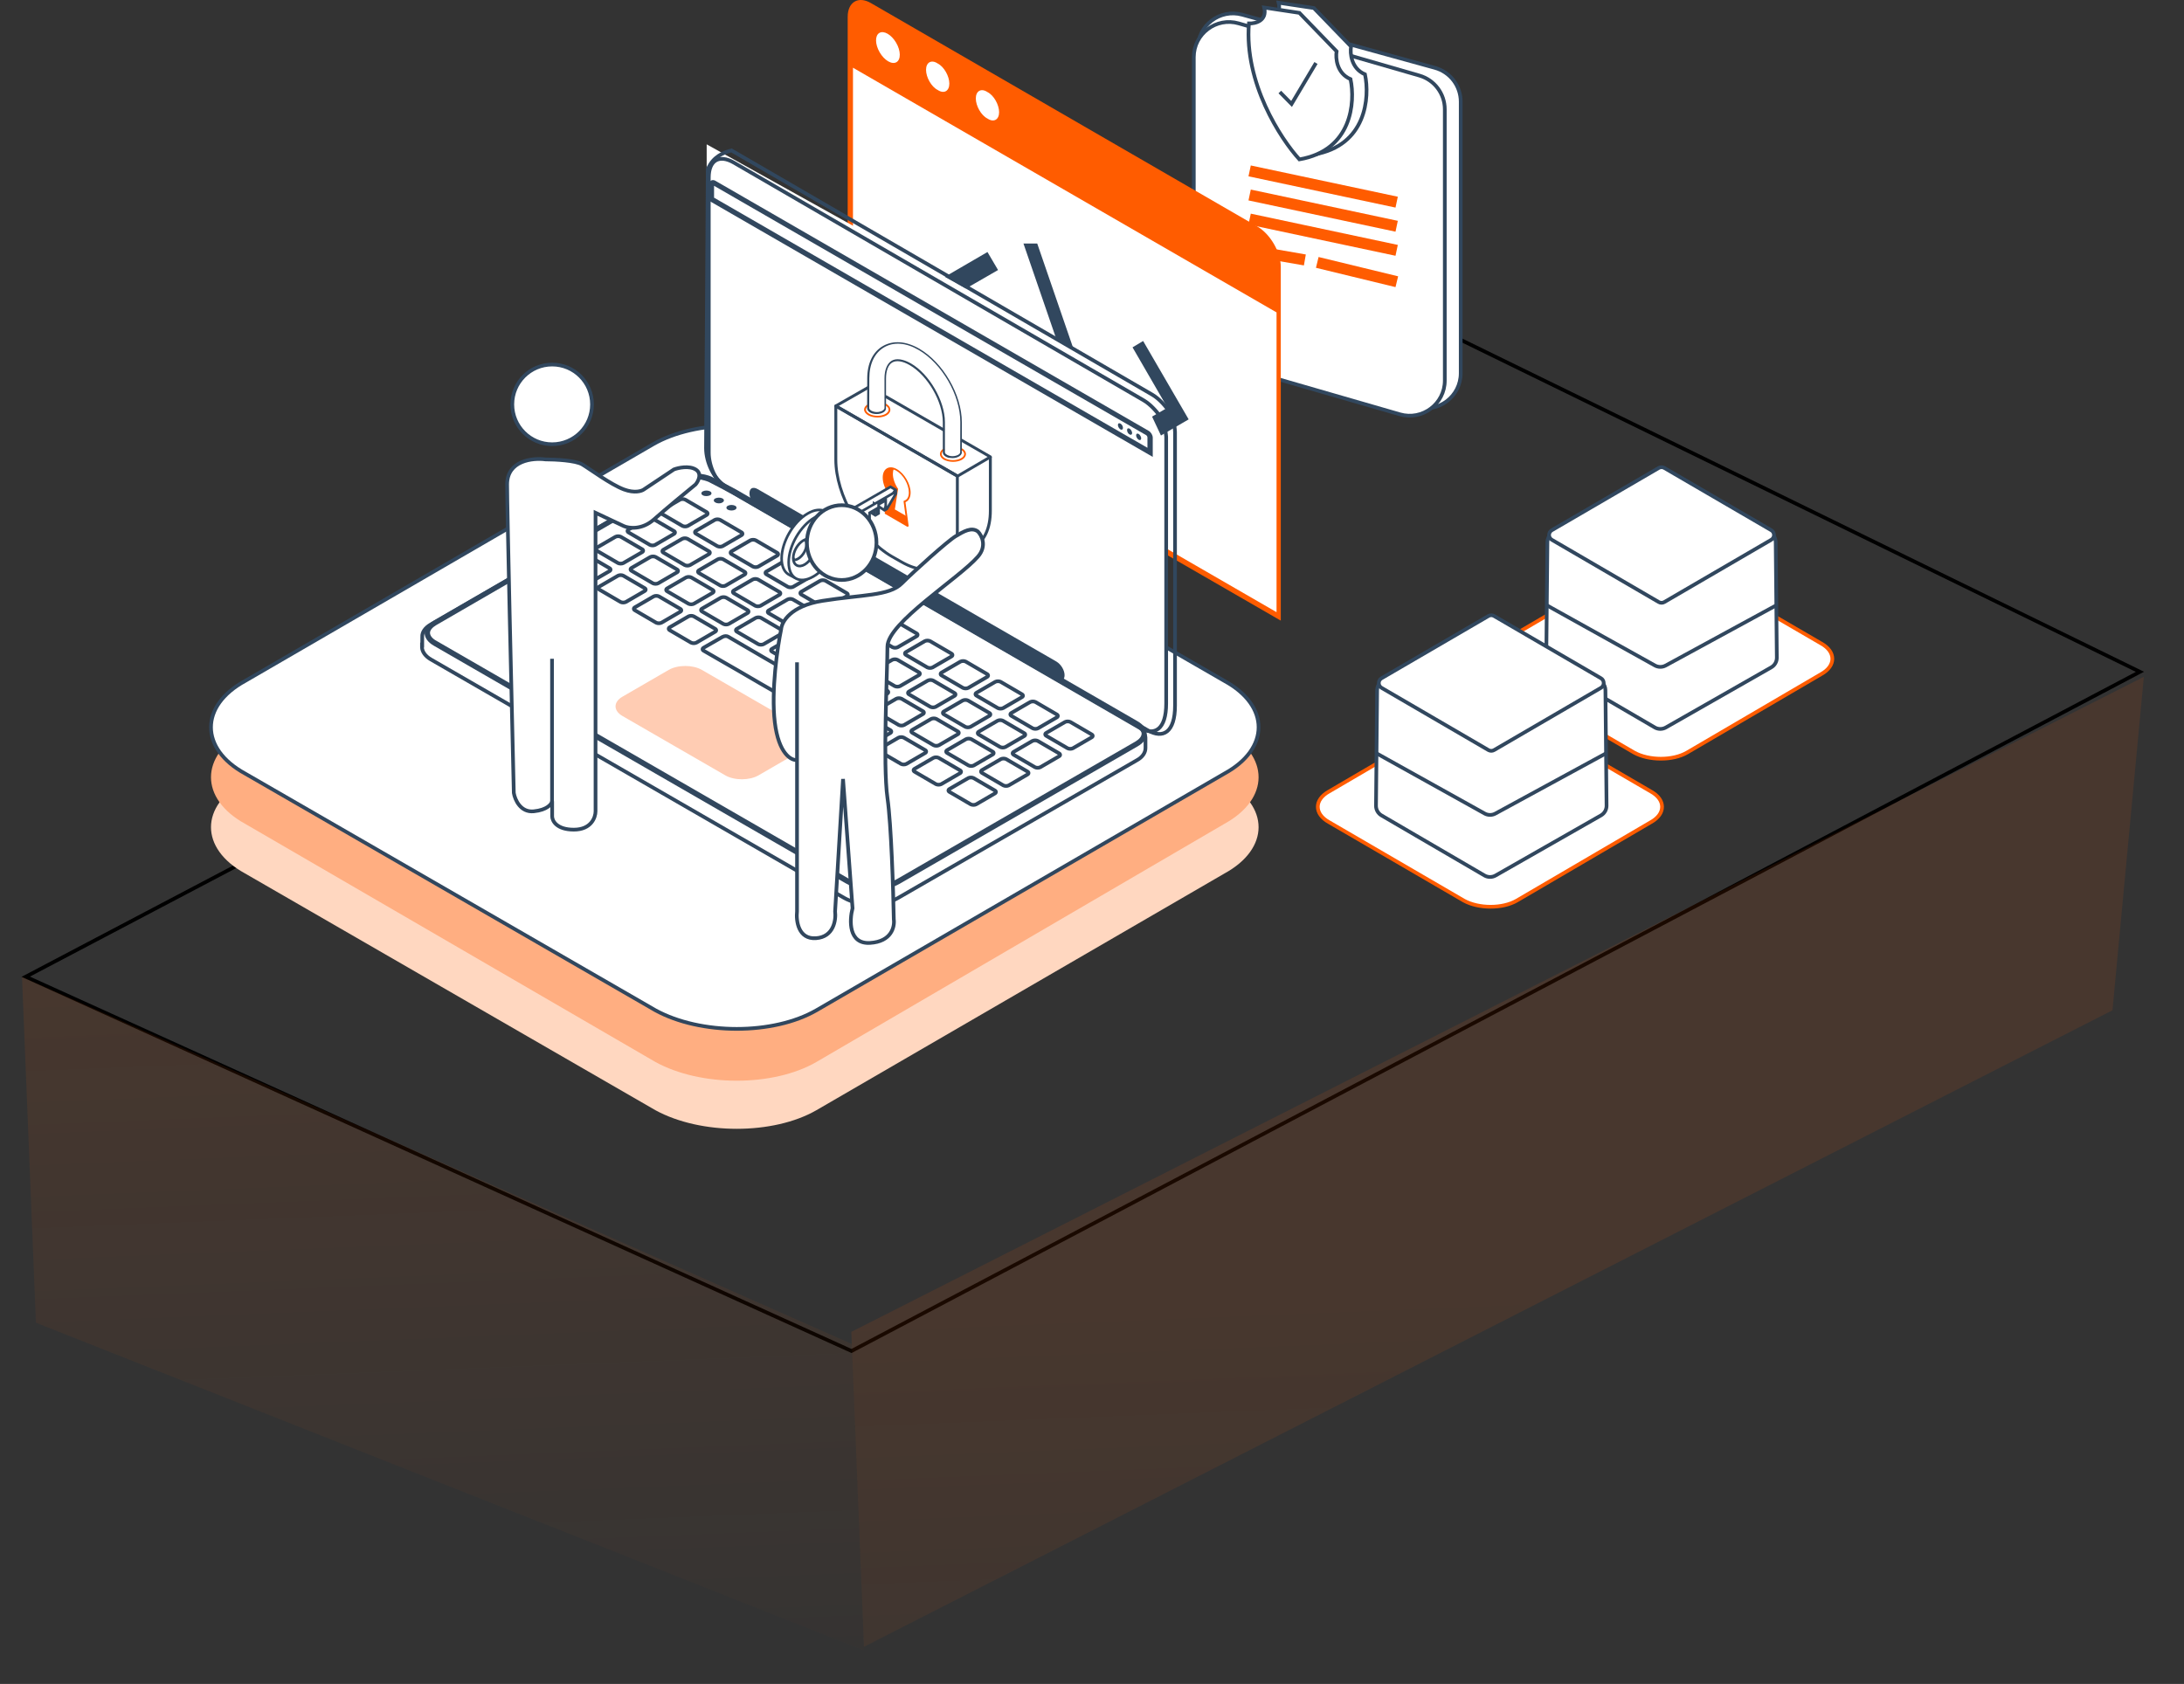 <svg width="590" height="455" viewBox="0 0 590 455" fill="none" xmlns="http://www.w3.org/2000/svg">
<rect x="0" y="0" width="590" height="455" fill="#333333" stroke="none"/>
<path d="M6.946 263.907L363.176 76.452L578.098 181.521L230.035 365.03L6.946 263.907Z" stroke="black"/>
<path opacity="0.1" d="M9.701 357.39L5.946 263.945L230.109 363.133L233.437 445.958L9.701 357.39Z" fill="url(#paint0_linear_108_2129)"/>
<path opacity="0.1" d="M233.397 444.96L229.978 359.864L579.153 182.867L570.68 272.974L233.397 444.96Z" fill="url(#paint1_linear_108_2129)"/>
<path d="M394.609 27.489C394.609 23.215 391.756 19.467 387.636 18.331L335.604 3.975C329.554 2.306 323.577 6.857 323.577 13.133L323.577 86.472C323.577 90.746 326.431 94.493 330.551 95.63L382.583 109.986C388.632 111.655 394.609 107.104 394.609 100.828L394.609 27.489Z" fill="white" stroke="#31475E"/>
<path d="M390.308 29.545C390.308 25.314 387.509 21.593 383.444 20.418L334.637 6.321C328.563 4.567 322.501 9.125 322.501 15.448L322.501 88.717C322.501 92.949 325.3 96.67 329.365 97.844L378.171 111.942C384.246 113.696 390.308 109.138 390.308 102.815L390.308 29.545Z" fill="white" stroke="#31475E"/>
<path d="M364.979 12.562L354.932 2.173L345.424 0.74C346.285 4.323 343.032 5.099 341.297 5.039C340.006 21.089 349.849 36.208 354.932 41.761C369.142 39.324 370.063 26.296 368.747 20.086C365.015 18.51 364.68 14.414 364.979 12.562Z" fill="white" stroke="#31475E"/>
<path d="M361.074 13.864L351.027 3.474L341.518 2.041C342.38 5.624 339.126 6.4 337.392 6.34C336.1 22.39 345.944 37.508 351.027 43.062C365.236 40.625 366.157 27.597 364.842 21.387C361.11 19.811 360.775 15.714 361.074 13.864Z" fill="white" stroke="#31475E"/>
<path d="M345.738 24.859L348.912 28.087L355.505 17.018" stroke="#31475E"/>
<line y1="-1.5" x2="40.61" y2="-1.5" transform="matrix(-0.978 -0.208 -0.208 0.978 376.991 56.089)" stroke="#FF5C00" stroke-width="3"/>
<line y1="-1.5" x2="40.61" y2="-1.5" transform="matrix(-0.978 -0.208 -0.208 0.978 376.991 62.601)" stroke="#FF5C00" stroke-width="3"/>
<line y1="-1.5" x2="40.61" y2="-1.5" transform="matrix(-0.978 -0.208 -0.208 0.978 376.991 69.108)" stroke="#FF5C00" stroke-width="3"/>
<line y1="-1.5" x2="22.109" y2="-1.5" transform="matrix(-0.972 -0.236 -0.236 0.972 376.991 77.575)" stroke="#FF5C00" stroke-width="3"/>
<line y1="-1.5" x2="15.2" y2="-1.5" transform="matrix(-0.985 -0.171 -0.171 0.985 352.246 71.712)" stroke="#FF5C00" stroke-width="3"/>
<path d="M229 4.56C229 0.553 231.861 -1.164 235.293 0.839L339.707 61.226C343.139 63.229 346 68.095 346 72.101V167.69L229 100.148V4.56Z" fill="#FF5C00"/>
<path d="M344.854 165.401V84.408L230.429 18.298V99.29L344.854 165.401Z" fill="white"/>
<path d="M250.167 18.87C250.167 20.874 251.597 23.449 253.313 24.308C255.03 25.453 256.46 24.594 256.46 22.591C256.46 20.587 255.03 18.012 253.313 17.153C251.597 16.008 250.167 16.867 250.167 18.87Z" fill="white"/>
<path d="M263.614 26.596C263.614 28.599 265.044 31.175 266.761 32.033C268.477 33.178 269.907 32.32 269.907 30.316C269.907 28.313 268.477 25.737 266.761 24.879C265.044 23.734 263.614 24.593 263.614 26.596Z" fill="white"/>
<path d="M237.646 14.147C236.37 11.964 236.331 9.612 237.559 8.894C238.786 8.176 240.816 9.364 242.091 11.547C243.367 13.731 243.406 16.082 242.179 16.8C240.951 17.518 238.922 16.331 237.646 14.147Z" fill="white"/>
<path d="M305.951 115.601L308.812 120.466L321.112 113.311L308.812 92.133L305.951 93.85L315.391 110.163L305.951 115.601Z" fill="#31475E"/>
<path d="M280.206 65.804H276.487L294.795 119.036H298.514L280.206 65.804Z" fill="#31475E"/>
<path d="M260.182 78.398L269.622 72.96L266.761 68.095L254.461 75.249L266.761 96.428L269.622 94.711L260.182 78.398Z" fill="#31475E"/>
<path d="M491.981 173.862C496.006 176.082 496.006 179.918 491.981 182.138L455.747 203.335C451.922 205.555 445.481 205.555 441.455 203.335L405.019 182.138C400.994 179.918 400.994 176.082 405.019 173.862L441.253 152.665C445.078 150.445 451.519 150.445 455.545 152.665L491.981 173.862Z" fill="white" stroke="#FF5C00" stroke-miterlimit="10" stroke-linecap="round" stroke-linejoin="round"/>
<path d="M417.722 177.702L418.026 146.473C418.042 144.828 419.381 143.503 421.026 143.503H476.701C478.347 143.503 479.685 144.828 479.701 146.473L480.005 177.683C480.016 178.771 479.437 179.779 478.492 180.318L450.017 196.561C449.087 197.091 447.944 197.086 447.019 196.546L419.21 180.323C418.28 179.78 417.712 178.78 417.722 177.702Z" fill="white" stroke="#31475E"/>
<path d="M448.104 126.44L419.226 143.259C418.232 143.838 418.232 145.273 419.226 145.851L448.104 162.671C448.571 162.942 449.147 162.942 449.614 162.671L478.492 145.851C479.486 145.273 479.486 143.838 478.492 143.259L449.614 126.44C449.147 126.168 448.571 126.168 448.104 126.44Z" fill="white" stroke="#31475E"/>
<path d="M417.705 163.459L447.07 179.81C447.969 180.31 449.061 180.315 449.964 179.824L480.022 163.459" stroke="#31475E"/>
<path d="M330.812 211.008C343.063 217.711 343.063 229.289 330.812 235.992L220.552 299.973C208.913 306.676 189.312 306.676 177.061 299.973L66.188 235.992C53.937 229.289 53.937 217.711 66.188 211.008L176.448 147.027C188.087 140.324 207.688 140.324 219.939 147.027L330.812 211.008Z" fill="#FFD7C0"/>
<path d="M330.812 197.432C343.063 204.176 343.063 215.824 330.812 222.568L220.552 286.942C208.913 293.686 189.312 293.686 177.061 286.942L66.188 222.568C53.937 215.824 53.937 204.176 66.188 197.432L176.448 133.058C188.087 126.314 207.688 126.314 219.939 133.058L330.812 197.432Z" fill="#FFAE81"/>
<path d="M330.812 184.008C343.063 190.711 343.063 202.289 330.812 208.992L220.552 272.973C208.913 279.676 189.312 279.676 177.061 272.973L66.188 208.992C53.937 202.289 53.937 190.711 66.188 184.008L176.448 120.027C188.087 113.324 207.688 113.324 219.939 120.027L330.812 184.008Z" fill="white" stroke="#31475E" stroke-miterlimit="10" stroke-linecap="round" stroke-linejoin="round"/>
<path d="M314.926 186.139V120.435L308.798 107.402L300.899 100.199L190.907 39V126.745L314.926 186.139Z" fill="white"/>
<path d="M197.62 40.653L311.217 106.6C313.129 107.692 314.904 109.74 316.064 111.447C316.679 112.539 317.293 114.246 317.43 116.703V190.637C317.43 197.873 314.221 199.717 310.057 197.327L196.05 131.381C192.773 129.469 190.725 124.827 190.725 121.072L191.203 45.773C191.34 45.295 191.613 44.886 191.886 44.408C193.524 41.746 196.46 40.926 197.62 40.653Z" stroke="#31475E" stroke-miterlimit="10"/>
<path d="M114.067 174.796V172.066C113.998 170.837 114.818 169.608 116.388 168.721L182.334 130.559C182.744 130.286 183.153 130.081 183.495 129.876C184.177 129.603 184.86 129.33 185.406 129.194C188 128.579 190.253 129.194 191.619 129.74L198.172 133.153L306.991 195.959C308.561 196.847 309.38 198.076 309.448 199.304V202.103C309.448 203.332 308.697 204.561 307.059 205.449L242.546 242.654C238.518 244.975 232.033 244.907 228.005 242.586L116.456 178.21C114.886 177.322 114.067 176.094 113.998 174.933V174.796C114.067 174.865 114.067 174.865 114.067 174.796Z" stroke="#31475E" stroke-miterlimit="10"/>
<path d="M198.235 43.933L308.965 108.173C310.808 109.265 312.515 111.176 313.676 112.883C314.29 113.975 314.836 115.614 315.041 118.003V190.094C315.041 197.125 311.901 198.968 307.873 196.647L196.665 132.339C193.457 130.496 191.477 125.991 191.477 122.304V47.961C191.477 43.387 194.208 41.612 198.235 43.933Z" stroke="#31475E" stroke-miterlimit="10"/>
<path d="M311.412 123.451V118.262C311.412 117.58 310.934 116.76 310.32 116.419L193.241 48.834C192.422 48.356 191.466 48.903 191.466 49.858V54.227L191.876 54.432L311.412 123.451ZM192.9 50.2L309.637 117.58C309.842 117.716 309.978 117.989 309.978 118.194V120.993L192.9 53.408V50.2Z" fill="#31475E"/>
<path d="M308.284 118.407C308.284 117.998 307.943 117.452 307.602 117.247C307.192 117.042 306.919 117.178 306.919 117.656C306.919 118.066 307.26 118.612 307.602 118.817C307.943 119.022 308.284 118.885 308.284 118.407Z" fill="#31475E"/>
<path d="M305.838 116.978C305.838 116.568 305.497 116.022 305.155 115.817C304.746 115.612 304.473 115.749 304.473 116.227C304.473 116.636 304.746 117.182 305.155 117.387C305.497 117.592 305.838 117.455 305.838 116.978Z" fill="#31475E"/>
<path d="M303.365 115.611C303.365 115.201 303.092 114.655 302.683 114.45C302.273 114.245 302 114.382 302 114.86C302 115.269 302.341 115.815 302.683 116.02C303.092 116.225 303.365 116.02 303.365 115.611Z" fill="#31475E"/>
<path d="M188.185 129.406C187.571 129.406 186.957 129.474 186.41 129.611C185.796 129.816 185.182 130.02 184.704 130.225C184.362 130.362 184.021 130.567 183.68 130.771L182.929 131.249H182.86L117.802 168.933C116.778 169.547 116.163 170.298 116.163 170.981C116.163 171.732 116.778 172.551 117.938 173.165L229.282 237.405C231.057 238.429 233.447 238.975 235.973 238.975C238.43 238.975 240.751 238.429 242.39 237.473L306.766 200.336C307.79 199.722 308.404 198.971 308.404 198.22C308.404 197.469 307.79 196.65 306.629 196.035L198.084 133.366L191.667 130.02C190.848 129.816 189.619 129.406 188.185 129.406ZM188.185 127.972C189.824 127.972 191.257 128.382 192.213 128.792L198.767 132.205L307.312 194.875C310.521 196.718 310.589 199.79 307.38 201.633L243.072 238.771C241.093 239.931 238.498 240.477 235.904 240.477C233.242 240.477 230.579 239.863 228.531 238.702L117.187 174.463C113.979 172.619 113.842 169.616 117.051 167.772L182.86 129.679C183.27 129.406 183.68 129.201 184.021 128.996C184.704 128.723 185.318 128.45 185.932 128.314C186.752 128.041 187.503 127.972 188.185 127.972Z" fill="#31475E"/>
<path d="M198.56 137.731C199.106 137.458 199.106 136.911 198.56 136.638C198.014 136.365 197.195 136.365 196.649 136.638C196.103 136.911 196.103 137.458 196.649 137.731C197.195 138.004 198.014 138.004 198.56 137.731Z" fill="#31475E"/>
<path d="M195.152 135.754C195.698 135.481 195.698 134.935 195.152 134.662C194.606 134.389 193.787 134.389 193.24 134.662C192.694 134.935 192.694 135.481 193.24 135.754C193.787 136.095 194.674 136.095 195.152 135.754Z" fill="#31475E"/>
<path d="M191.794 133.838C192.341 133.565 192.341 133.019 191.794 132.746C191.248 132.473 190.429 132.473 189.883 132.746C189.337 133.019 189.337 133.565 189.883 133.838C190.361 134.111 191.248 134.111 191.794 133.838Z" fill="#31475E"/>
<path d="M282.67 198.012C282.261 198.217 282.261 198.627 282.67 198.831L288.405 202.176C288.814 202.381 289.429 202.381 289.838 202.176L294.89 199.241C295.3 199.036 295.3 198.627 294.89 198.422L289.156 195.077C288.746 194.872 288.132 194.872 287.722 195.077L282.67 198.012ZM278.301 189.684C278.711 189.479 279.325 189.479 279.735 189.684L285.469 193.029C285.879 193.233 285.879 193.643 285.469 193.848L280.417 196.783C280.008 196.988 279.393 196.988 278.984 196.783L273.249 193.438C272.84 193.233 272.84 192.824 273.249 192.619L278.301 189.684ZM268.88 184.222C269.29 184.017 269.904 184.017 270.314 184.222L276.048 187.567C276.458 187.772 276.458 188.182 276.048 188.386L270.996 191.322C270.587 191.527 269.972 191.527 269.563 191.322L263.828 187.977C263.419 187.772 263.419 187.362 263.828 187.158L268.88 184.222ZM259.459 178.761C259.869 178.556 260.483 178.556 260.893 178.761L266.627 182.106C267.037 182.311 267.037 182.72 266.627 182.925L261.576 185.861C261.166 186.065 260.552 186.065 260.142 185.861L254.407 182.515C253.998 182.311 253.998 181.901 254.407 181.696L259.459 178.761ZM249.834 173.231C250.243 173.026 250.858 173.026 251.267 173.231L257.002 176.576C257.411 176.781 257.411 177.191 257.002 177.395L251.95 180.331C251.54 180.536 250.926 180.536 250.516 180.331L244.782 176.986C244.372 176.781 244.372 176.371 244.782 176.167L249.834 173.231ZM240.413 167.77C240.822 167.565 241.437 167.565 241.846 167.77L247.581 171.115C247.99 171.32 247.99 171.729 247.581 171.934L242.529 174.869C242.119 175.074 241.505 175.074 241.095 174.869L235.361 171.524C234.951 171.32 234.951 170.91 235.361 170.705L240.413 167.77ZM230.992 162.377C231.401 162.172 232.016 162.172 232.425 162.377L238.228 165.722C238.638 165.926 238.638 166.336 238.228 166.541L233.176 169.476C232.767 169.681 232.152 169.681 231.743 169.476L226.008 166.131C225.599 165.926 225.599 165.517 226.008 165.312L230.992 162.377ZM221.571 156.915C221.98 156.71 222.595 156.71 223.004 156.915L228.739 160.26C229.148 160.465 229.148 160.875 228.739 161.079L223.687 164.015C223.277 164.22 222.663 164.22 222.253 164.015L216.519 160.67C216.109 160.465 216.109 160.055 216.519 159.851L221.571 156.915ZM212.15 151.454C212.559 151.249 213.174 151.249 213.583 151.454L219.318 154.799C219.728 155.004 219.728 155.413 219.318 155.618L214.266 158.554C213.857 158.758 213.242 158.758 212.833 158.554L207.098 155.208C206.688 155.004 206.688 154.594 207.098 154.389L212.15 151.454ZM202.729 145.992C203.139 145.788 203.753 145.788 204.163 145.992L209.897 149.337C210.307 149.542 210.307 149.952 209.897 150.157L204.845 153.092C204.436 153.297 203.821 153.297 203.412 153.092L197.677 149.747C197.268 149.542 197.268 149.133 197.677 148.928L202.729 145.992ZM193.103 140.463C193.513 140.258 194.127 140.258 194.537 140.463L200.271 143.808C200.681 144.013 200.681 144.422 200.271 144.627L195.22 147.562C194.81 147.767 194.196 147.767 193.786 147.562L188.051 144.217C187.642 144.013 187.642 143.603 188.051 143.398L193.103 140.463ZM183.682 135.001C184.092 134.796 184.706 134.796 185.116 135.001L190.85 138.346C191.26 138.551 191.26 138.961 190.85 139.166L185.799 142.101C185.389 142.306 184.775 142.306 184.365 142.101L178.631 138.756C178.221 138.551 178.221 138.142 178.631 137.937L183.682 135.001ZM278.915 200.197C279.325 199.992 279.939 199.992 280.349 200.197L286.084 203.542C286.493 203.747 286.493 204.156 286.084 204.361L281.032 207.297C280.622 207.501 280.008 207.501 279.598 207.297L273.864 203.951C273.454 203.747 273.454 203.337 273.864 203.132L278.915 200.197ZM269.495 194.735C269.904 194.531 270.519 194.531 270.928 194.735L276.663 198.08C277.072 198.285 277.072 198.695 276.663 198.9L271.611 201.835C271.201 202.04 270.587 202.04 270.177 201.835L264.443 198.49C264.033 198.285 264.033 197.876 264.443 197.671L269.495 194.735ZM260.074 189.274C260.483 189.069 261.098 189.069 261.507 189.274L267.242 192.619C267.651 192.824 267.651 193.233 267.242 193.438L262.19 196.374C261.78 196.579 261.166 196.579 260.756 196.374L255.022 193.029C254.612 192.824 254.612 192.414 255.022 192.209L260.074 189.274ZM250.653 183.881C251.062 183.676 251.677 183.676 252.086 183.881L257.821 187.226C258.23 187.431 258.23 187.84 257.821 188.045L252.769 190.981C252.359 191.185 251.745 191.185 251.335 190.981L245.601 187.635C245.191 187.431 245.191 187.021 245.601 186.816L250.653 183.881ZM241.027 178.283C241.437 178.078 242.051 178.078 242.461 178.283L248.195 181.628C248.605 181.833 248.605 182.242 248.195 182.447L243.143 185.383C242.734 185.587 242.119 185.587 241.71 185.383L235.975 182.038C235.566 181.833 235.566 181.423 235.975 181.218L241.027 178.283ZM231.606 172.89C232.016 172.685 232.63 172.685 233.04 172.89L238.774 176.235C239.184 176.44 239.184 176.849 238.774 177.054L233.722 179.99C233.313 180.194 232.698 180.194 232.289 179.99L226.554 176.644C226.145 176.44 226.145 176.03 226.554 175.825L231.606 172.89ZM222.185 167.428C222.595 167.224 223.209 167.224 223.619 167.428L229.353 170.773C229.763 170.978 229.763 171.388 229.353 171.593L224.301 174.528C223.892 174.733 223.277 174.733 222.868 174.528L217.133 171.183C216.724 170.978 216.724 170.569 217.133 170.364L222.185 167.428ZM212.764 161.967C213.174 161.762 213.788 161.762 214.198 161.967L219.932 165.312C220.342 165.517 220.342 165.926 219.932 166.131L214.881 169.067C214.471 169.272 213.857 169.272 213.447 169.067L207.712 165.722C207.303 165.517 207.303 165.107 207.712 164.902L212.764 161.967ZM203.343 156.574C203.753 156.369 204.367 156.369 204.777 156.574L210.511 159.919C210.921 160.124 210.921 160.533 210.511 160.738L205.46 163.674C205.05 163.878 204.436 163.878 204.026 163.674L198.292 160.328C197.882 160.124 197.882 159.714 198.292 159.509L203.343 156.574ZM193.922 151.112C194.332 150.908 194.946 150.908 195.356 151.112L201.091 154.457C201.5 154.662 201.5 155.072 201.091 155.277L196.039 158.212C195.629 158.417 195.015 158.417 194.605 158.212L188.871 154.867C188.461 154.662 188.461 154.253 188.871 154.048L193.922 151.112ZM184.297 145.583C184.706 145.378 185.321 145.378 185.73 145.583L191.465 148.928C191.874 149.133 191.874 149.542 191.465 149.747L186.413 152.683C186.003 152.887 185.389 152.887 184.979 152.683L179.245 149.337C178.835 149.133 178.835 148.723 179.245 148.518L184.297 145.583ZM174.876 140.121C175.285 139.917 175.9 139.917 176.309 140.121L182.044 143.466C182.454 143.671 182.454 144.081 182.044 144.286L176.992 147.221C176.583 147.426 175.968 147.426 175.558 147.221L169.824 143.876C169.414 143.671 169.414 143.262 169.824 143.057L174.876 140.121ZM270.382 205.112C270.792 204.907 271.406 204.907 271.816 205.112L277.55 208.457C277.96 208.662 277.96 209.071 277.55 209.276L272.498 212.212C272.089 212.417 271.474 212.417 271.065 212.212L265.33 208.867C264.921 208.662 264.921 208.252 265.33 208.047L270.382 205.112ZM260.961 199.719C261.371 199.514 261.985 199.514 262.395 199.719L268.129 203.064C268.539 203.269 268.539 203.678 268.129 203.883L263.077 206.819C262.668 207.023 262.053 207.023 261.644 206.819L255.909 203.474C255.5 203.269 255.5 202.859 255.909 202.654L260.961 199.719ZM251.54 194.257C251.95 194.053 252.564 194.053 252.974 194.257L258.708 197.603C259.118 197.807 259.118 198.217 258.708 198.422L253.656 201.357C253.247 201.562 252.632 201.562 252.223 201.357L246.488 198.012C246.079 197.807 246.079 197.398 246.488 197.193L251.54 194.257ZM242.119 188.796C242.529 188.591 243.143 188.591 243.553 188.796L249.287 192.141C249.697 192.346 249.697 192.756 249.287 192.96L244.236 195.896C243.826 196.101 243.212 196.101 242.802 195.896L237.068 192.551C236.658 192.346 236.658 191.936 237.068 191.732L242.119 188.796ZM232.494 183.266C232.903 183.062 233.518 183.062 233.927 183.266L239.662 186.611C240.071 186.816 240.071 187.226 239.662 187.431L234.61 190.366C234.2 190.571 233.586 190.571 233.176 190.366L227.442 187.021C227.032 186.816 227.032 186.407 227.442 186.202L232.494 183.266ZM223.073 177.805C223.482 177.6 224.097 177.6 224.506 177.805L230.241 181.15C230.65 181.355 230.65 181.764 230.241 181.969L225.189 184.905C224.779 185.11 224.165 185.11 223.755 184.905L218.021 181.56C217.611 181.355 217.611 180.945 218.021 180.74L223.073 177.805ZM213.652 172.344C214.061 172.139 214.676 172.139 215.085 172.344L220.82 175.689C221.229 175.893 221.229 176.303 220.82 176.508L215.768 179.443C215.358 179.648 214.744 179.648 214.334 179.443L208.6 176.098C208.19 175.893 208.19 175.484 208.6 175.279L213.652 172.344ZM204.163 166.95C204.572 166.746 205.255 166.746 205.596 166.95L211.331 170.296C211.74 170.5 211.74 170.91 211.331 171.115L206.279 174.05C205.869 174.255 205.255 174.255 204.845 174.05L199.111 170.705C198.701 170.5 198.701 170.091 199.111 169.886L204.163 166.95ZM194.742 161.489C195.151 161.284 195.766 161.284 196.175 161.489L201.91 164.834C202.319 165.039 202.319 165.449 201.91 165.653L196.858 168.589C196.448 168.794 195.834 168.794 195.424 168.589L189.69 165.244C189.28 165.039 189.28 164.629 189.69 164.425L194.742 161.489ZM185.321 156.028C185.73 155.823 186.345 155.823 186.754 156.028L192.489 159.373C192.898 159.578 192.898 159.987 192.489 160.192L187.437 163.127C187.027 163.332 186.413 163.332 186.003 163.127L180.269 159.782C179.859 159.578 179.859 159.168 180.269 158.963L185.321 156.028ZM175.695 150.498C176.105 150.293 176.719 150.293 177.129 150.498L182.863 153.843C183.273 154.048 183.273 154.457 182.863 154.662L177.811 157.598C177.402 157.803 176.787 157.803 176.378 157.598L170.643 154.253C170.234 154.048 170.234 153.638 170.643 153.433L175.695 150.498ZM166.274 145.037C166.684 144.832 167.298 144.832 167.708 145.037L173.442 148.382C173.852 148.586 173.852 148.996 173.442 149.201L168.39 152.136C167.981 152.341 167.366 152.341 166.957 152.136L161.222 148.791C160.813 148.586 160.813 148.177 161.222 147.972L166.274 145.037ZM261.576 210.232C261.985 210.027 262.6 210.027 263.009 210.232L268.744 213.577C269.153 213.782 269.153 214.192 268.744 214.396L263.692 217.332C263.282 217.537 262.668 217.537 262.258 217.332L256.524 213.987C256.114 213.782 256.114 213.372 256.524 213.168L261.576 210.232ZM252.155 204.771C252.564 204.566 253.179 204.566 253.588 204.771L259.323 208.116C259.732 208.321 259.732 208.73 259.323 208.935L254.271 211.87C253.861 212.075 253.247 212.075 252.837 211.87L247.103 208.525C246.693 208.321 246.693 207.911 247.103 207.706L252.155 204.771ZM242.734 199.309C243.143 199.104 243.758 199.104 244.167 199.309L249.902 202.654C250.311 202.859 250.311 203.269 249.902 203.474L244.85 206.409C244.44 206.614 243.826 206.614 243.416 206.409L237.682 203.064C237.272 202.859 237.272 202.45 237.682 202.245L242.734 199.309ZM233.313 193.916C233.722 193.711 234.337 193.711 234.746 193.916L240.481 197.261C240.89 197.466 240.89 197.876 240.481 198.08L235.429 201.016C235.019 201.221 234.405 201.221 233.995 201.016L228.261 197.671C227.851 197.466 227.851 197.056 228.261 196.852L233.313 193.916ZM186.003 166.541C186.413 166.336 187.027 166.336 187.437 166.541L193.171 169.886C193.581 170.091 193.581 170.5 193.171 170.705L188.12 173.641C187.71 173.845 187.096 173.845 186.686 173.641L180.952 170.296C180.542 170.091 180.542 169.681 180.952 169.476L186.003 166.541ZM176.583 161.148C176.992 160.943 177.607 160.943 178.016 161.148L183.751 164.493C184.16 164.698 184.16 165.107 183.751 165.312L178.699 168.248C178.289 168.452 177.675 168.452 177.265 168.248L171.531 164.902C171.121 164.698 171.121 164.288 171.531 164.083L176.583 161.148ZM166.957 155.55C167.366 155.345 167.981 155.345 168.39 155.55L174.125 158.895C174.534 159.1 174.534 159.509 174.125 159.714L169.073 162.65C168.663 162.854 168.049 162.854 167.639 162.65L161.905 159.304C161.495 159.1 161.495 158.69 161.905 158.485L166.957 155.55ZM157.468 150.157C157.877 149.952 158.492 149.952 158.901 150.157L164.636 153.502C165.045 153.707 165.045 154.116 164.636 154.321L159.584 157.256C159.174 157.461 158.56 157.461 158.15 157.256L152.416 153.911C152.006 153.707 152.006 153.297 152.416 153.092L157.468 150.157ZM196.79 172.07L202.524 175.416L206.142 177.532L211.945 180.877L215.631 182.993L221.366 186.338L225.052 188.455L230.787 191.8C231.196 192.005 231.196 192.414 230.787 192.619L225.667 195.555C225.257 195.759 224.643 195.759 224.233 195.555L223.004 194.872L218.43 192.209L214.744 190.093L209.01 186.748L205.323 184.632L199.589 181.287L195.902 179.17L190.577 176.098L190.099 175.825C189.69 175.62 189.69 175.211 190.099 175.006L195.22 172.07C195.766 171.797 196.38 171.797 196.79 172.07Z" stroke="#31475E" stroke-miterlimit="10"/>
<path d="M204.649 136.983L285.409 183.61C286.638 184.292 287.594 183.814 287.594 182.449C287.594 181.084 286.638 179.513 285.409 178.763L204.649 132.136C203.42 131.453 202.464 131.863 202.464 133.296C202.464 134.662 203.42 136.3 204.649 136.983Z" fill="#31475E"/>
<path d="M195.914 209.485C198.372 210.919 202.468 210.919 204.926 209.485L217.418 202.249C219.876 200.815 219.876 198.494 217.418 197.06L189.634 181.018C187.176 179.584 183.08 179.584 180.622 181.018L168.129 188.254C165.672 189.688 165.672 192.009 168.129 193.442L195.914 209.485Z" fill="#FFCCB3"/>
<path d="M241.457 126.643C241.299 127.021 241.205 127.494 241.205 128.03C241.205 129.353 241.772 130.866 242.623 132.095L241.74 137.641L244.892 139.468L245.238 142.084L239.251 138.617L240.102 133.229C240.102 133.229 238.558 129.826 238.715 128.66C239.093 125.635 241.457 126.643 241.457 126.643Z" fill="#FF5C00"/>
<path d="M254.163 153.371C254.163 153.371 260.56 149.715 263.301 148.14C266.295 146.438 267.934 142.846 267.934 138.025V123.403H267.146V138.025C267.146 142.531 265.633 145.871 262.892 147.447C260.15 149.022 253.753 152.677 253.753 152.677L254.163 153.371Z" fill="#31475E"/>
<path d="M250.293 154.281C251.805 154.281 253.192 153.935 254.421 153.21C257.383 151.508 259.021 147.916 259.021 143.126V128.631C259.021 128.505 258.958 128.347 258.832 128.284L225.997 109.346C225.871 109.283 225.714 109.283 225.588 109.346C225.462 109.409 225.398 109.535 225.398 109.692V124.188C225.398 133.925 232.268 145.805 240.745 150.689L243.297 152.139C245.755 153.557 248.118 154.281 250.293 154.281ZM258.234 128.883V143.158C258.234 147.632 256.753 150.973 254.011 152.548C251.27 154.124 247.614 153.746 243.675 151.477L241.123 150.027C232.898 145.269 226.186 133.704 226.186 124.219V110.417L258.234 128.883Z" fill="#31475E"/>
<path d="M239.389 106.752L255.223 115.881L254.829 116.564L238.996 107.435L239.389 106.752Z" fill="#31475E"/>
<path d="M258.701 129.034C258.764 129.034 258.827 129.003 258.89 128.971L267.745 123.803C267.871 123.74 267.934 123.614 267.934 123.456C267.934 123.33 267.871 123.173 267.745 123.11L259.835 118.541L259.457 119.234L266.799 123.456L258.701 128.183L226.59 109.686L234.752 105.022L234.374 104.329L225.613 109.339C225.487 109.402 225.424 109.528 225.424 109.686C225.424 109.812 225.487 109.969 225.613 110.032L258.512 129.003C258.543 129.003 258.606 129.034 258.701 129.034Z" fill="#31475E"/>
<path d="M245.239 142.299C245.27 142.299 245.333 142.299 245.365 142.267C245.428 142.204 245.491 142.141 245.459 142.047L244.609 135.681C245.491 135.335 245.995 134.389 245.995 133.097C245.995 130.797 244.357 127.961 242.34 126.795C241.331 126.196 240.355 126.102 239.598 126.543C238.873 126.984 238.464 127.835 238.464 129.032C238.464 130.356 238.968 131.837 239.882 133.16L239 138.612C239 138.706 239.031 138.801 239.126 138.864L245.113 142.33C245.144 142.267 245.176 142.299 245.239 142.299ZM240.67 126.732C241.111 126.732 241.615 126.889 242.119 127.173C244.01 128.244 245.522 130.891 245.522 133.066C245.522 134.232 245.081 135.051 244.262 135.272C244.136 135.303 244.073 135.429 244.104 135.524L244.924 141.605L239.504 138.486L240.355 133.097C240.355 133.034 240.355 132.971 240.323 132.94C239.472 131.711 238.936 130.23 238.936 129.001C238.936 127.992 239.252 127.268 239.85 126.921C240.102 126.795 240.355 126.732 240.67 126.732Z" fill="#FF5C00"/>
<path d="M237.054 112.803C237.937 112.803 238.819 112.614 239.481 112.236C240.143 111.858 240.552 111.291 240.521 110.692C240.521 110.062 240.08 109.463 239.292 109.053L239.071 109.463C239.701 109.809 240.048 110.251 240.048 110.692C240.048 111.101 239.764 111.511 239.229 111.826C238.031 112.52 236.046 112.52 234.849 111.826C234.25 111.48 233.935 111.07 233.935 110.66C233.935 110.282 234.187 109.936 234.691 109.652L234.439 109.242C233.777 109.62 233.431 110.125 233.431 110.66C233.431 111.259 233.84 111.795 234.597 112.236C235.29 112.614 236.172 112.803 237.054 112.803Z" fill="#FF5C00"/>
<path d="M257.448 124.787C258.331 124.787 259.213 124.598 259.875 124.22C260.568 123.81 260.946 123.275 260.946 122.676C260.946 122.077 260.568 121.541 259.875 121.132L259.623 121.541C260.158 121.857 260.474 122.266 260.474 122.676C260.474 123.086 260.19 123.495 259.623 123.81C258.425 124.504 256.44 124.504 255.243 123.81C254.707 123.495 254.392 123.086 254.392 122.676C254.392 122.266 254.675 121.857 255.243 121.541L254.991 121.132C254.297 121.541 253.919 122.077 253.919 122.676C253.919 123.275 254.297 123.81 254.991 124.22C255.684 124.567 256.566 124.787 257.448 124.787Z" fill="#FF5C00"/>
<path d="M257.315 123.772C257.662 123.772 258.008 123.74 258.324 123.646C259.521 123.299 259.899 122.606 259.836 122.102H259.805C259.836 121.881 259.836 121.534 259.836 120.873V114.098C259.836 106.692 254.794 97.964 248.334 94.214C244.774 92.165 241.307 91.913 238.534 93.489C235.793 95.065 234.28 98.184 234.28 102.281L234.249 110.316C234.28 110.946 234.816 111.482 235.73 111.734C236.423 111.923 237.179 111.923 237.872 111.734C238.786 111.482 239.354 110.946 239.354 110.316H239.322C239.354 110.127 239.354 109.749 239.354 109.056V102.281C239.354 100.138 239.984 98.531 241.055 97.932C242.158 97.302 243.86 97.554 245.75 98.657C250.603 101.461 254.7 108.52 254.7 114.098V122.133C254.637 122.637 255.015 123.331 256.212 123.677C256.653 123.709 257 123.772 257.315 123.772ZM259.395 122.07V122.102C259.427 122.543 258.985 122.952 258.198 123.142C257.63 123.299 257 123.299 256.433 123.142C255.677 122.921 255.204 122.511 255.267 122.102V114.035C255.267 108.331 251.044 101.052 246.066 98.184C244.017 97.018 242.127 96.735 240.898 97.46C239.669 98.184 238.944 99.917 238.944 102.218C238.944 104.896 238.944 110.001 238.944 110.222C238.944 110.631 238.503 111.01 237.809 111.199C237.211 111.388 236.549 111.388 235.95 111.199C235.257 111.01 234.816 110.631 234.816 110.222L234.847 102.218C234.847 98.31 236.265 95.348 238.849 93.836C241.465 92.323 244.774 92.575 248.177 94.56C254.479 98.216 259.427 106.755 259.427 114.035H259.679H259.427C259.395 116.745 259.395 121.85 259.395 122.07Z" fill="#31475E"/>
<path d="M218.206 138.744L218.206 138.744L218.209 138.742C220.044 137.66 221.672 137.553 222.852 138.117C222.99 138.194 223.497 138.494 223.983 138.784C224.228 138.93 224.465 139.072 224.641 139.177L224.669 139.194L219.808 150.577L214.755 156.121C214.736 156.112 214.716 156.101 214.695 156.091C214.515 155.999 214.273 155.874 214.022 155.743C213.771 155.613 213.513 155.476 213.302 155.361C213.081 155.241 212.936 155.156 212.891 155.124L212.885 155.12L212.88 155.116C211.84 154.423 211.156 152.996 211.156 150.915C211.156 148.696 211.937 146.211 213.22 143.993C214.504 141.774 216.27 139.854 218.206 138.744ZM217.372 146.179C217.322 145.833 217.322 145.833 217.322 145.833L217.321 145.833L217.321 145.833L217.319 145.833L217.312 145.834L217.292 145.838C217.274 145.841 217.25 145.845 217.219 145.851C217.157 145.863 217.07 145.881 216.964 145.908C216.751 145.96 216.46 146.046 216.144 146.18C215.52 146.444 214.748 146.914 214.327 147.727C213.914 148.526 213.92 149.374 214.018 149.999C214.067 150.314 214.141 150.581 214.203 150.77C214.233 150.865 214.262 150.941 214.282 150.994C214.293 151.021 214.301 151.042 214.308 151.057L214.315 151.074L214.318 151.08L214.318 151.081L214.319 151.082L214.319 151.082C214.319 151.082 214.319 151.083 214.638 150.94L214.319 151.083L214.422 151.313L214.673 151.288C214.961 151.259 215.282 151.172 215.602 150.97C216.248 150.591 216.816 149.97 217.223 149.276C217.63 148.581 217.893 147.782 217.893 147.034C217.893 146.643 217.81 146.301 217.692 146.037L217.584 145.794L217.322 145.833L217.372 146.179Z" fill="white" stroke="#31475E" stroke-width="0.7"/>
<path d="M238.808 137.793L236.682 136.39L236.139 136.031V136.682V139.029L235.112 138.387L234.963 138.294L234.799 138.358L226.562 141.578L226.17 139.835L240.566 131.544L241.874 132.297L238.808 137.793Z" fill="white" stroke="#31475E" stroke-width="0.7"/>
<path d="M226.411 141.366L226.549 141.767L226.917 141.554L241.991 132.85V133.418L239.596 137.504L239.273 137.69V135.783V135.176L238.748 135.48L237.527 136.188L237.353 136.289V136.491V138.731L236.832 139.033V138.053V137.446L236.307 137.751L235.086 138.459L234.912 138.56V138.761V140.244L228.764 143.805L228.683 143.851L228.637 143.931L227.756 145.438L226.567 146.123L226.438 146.198L226.402 146.343C225.468 150.125 222.833 153.991 219.733 155.766L219.732 155.766C217.806 156.877 216.145 156.939 214.988 156.275C213.832 155.612 213.055 154.152 213.055 151.944C213.055 149.737 213.836 147.265 215.116 145.055C216.397 142.845 218.157 140.931 220.081 139.821L220.082 139.821C221.629 138.923 223.003 138.704 224.075 138.993C225.136 139.278 225.966 140.077 226.411 141.366ZM214.284 150.772C214.284 151.663 214.599 152.383 215.21 152.733C215.821 153.082 216.602 152.991 217.372 152.54C218.147 152.098 218.827 151.345 219.313 150.501C219.799 149.656 220.11 148.687 220.11 147.794C220.11 146.903 219.795 146.183 219.183 145.833C218.572 145.483 217.791 145.575 217.02 146.027C216.248 146.48 215.568 147.231 215.081 148.073C214.595 148.915 214.284 149.878 214.284 150.772Z" fill="white" stroke="#31475E" stroke-width="0.7"/>
<path d="M217.981 146.606C217.981 152.22 222.221 156.712 227.38 156.712C232.538 156.712 236.778 152.22 236.778 146.606C236.778 140.991 232.538 136.5 227.38 136.5C222.221 136.5 217.981 140.991 217.981 146.606Z" fill="white" stroke="#31475E"/>
<path d="M264.169 150.417C266.728 147.48 265.169 144.596 264.169 143.602C262.456 142.324 260.311 143.602 258.168 144.88C256.026 146.158 247.026 154.251 243.597 157.659C240.169 161.066 232.883 160.64 222.169 162.344C213.598 163.707 211.17 168.023 211.027 170.011C210.027 174.838 208.284 186.623 209.312 195.142C210.341 203.661 213.741 205.506 215.312 205.364V246.255C215.027 248.811 215.655 253.837 220.455 253.496C225.255 253.156 225.883 248.527 225.598 246.255L227.741 210.476L230.312 245.403C229.455 248.669 229.198 255.115 235.026 254.774C240.855 254.433 241.74 250.373 241.455 248.385C241.312 240.434 240.769 222.743 239.74 215.587C238.455 206.642 239.74 181.086 239.74 174.696C239.74 168.307 259.064 156.277 264.169 150.417Z" fill="white"/>
<path d="M215.312 178.956V205.364M215.312 205.364V246.255C215.027 248.811 215.655 253.837 220.455 253.496C225.255 253.156 225.883 248.527 225.598 246.255L227.741 210.476L230.312 245.403C229.455 248.669 229.198 255.115 235.026 254.774C240.855 254.433 241.74 250.373 241.455 248.385C241.312 240.434 240.769 222.743 239.74 215.587C238.455 206.642 239.74 181.086 239.74 174.696C239.74 168.307 259.064 156.277 264.169 150.417C266.728 147.48 265.169 144.596 264.169 143.602C262.456 142.324 260.311 143.602 258.168 144.88C256.026 146.158 247.026 154.251 243.597 157.659C240.169 161.066 232.883 160.64 222.169 162.344C213.598 163.707 211.17 168.023 211.027 170.011C210.027 174.838 208.284 186.623 209.312 195.142C210.341 203.661 213.741 205.506 215.312 205.364Z" stroke="#31475E"/>
<path d="M137 130.891C137 124.402 143.909 123.681 147.364 124.131C149.917 124.131 155.475 124.402 157.277 125.483C159.531 126.835 164.938 130.891 168.543 132.242C171.427 133.324 173.349 132.693 173.95 132.242L182.061 126.835C183.263 126.384 186.117 125.754 187.919 126.835C189.721 127.916 188.67 129.989 187.919 130.891C185.516 132.843 179.898 137.469 176.654 140.353C173.409 143.237 169.895 142.757 168.543 142.156L160.882 138.551V219.21C160.882 220.862 159.711 224.167 155.024 224.167C150.338 224.167 149.166 221.764 149.166 220.562V216.506C149.016 217.257 147.815 218.85 144.21 219.21C140.605 219.571 139.103 216.056 138.802 214.253C138.202 189.169 137 137.379 137 130.891Z" fill="white" stroke="#31475E"/>
<circle cx="149.163" cy="109.265" r="10.765" fill="white" stroke="#31475E"/>
<path d="M149.129 177.997V216.687" stroke="#31475E"/>
<path d="M445.981 213.862C450.006 216.082 450.006 219.918 445.981 222.138L409.747 243.335C405.922 245.555 399.481 245.555 395.455 243.335L359.019 222.138C354.994 219.918 354.994 216.082 359.019 213.862L395.253 192.665C399.078 190.445 405.519 190.445 409.545 192.665L445.981 213.862Z" fill="white" stroke="#FF5C00" stroke-miterlimit="10" stroke-linecap="round" stroke-linejoin="round"/>
<path d="M371.722 217.702L372.026 186.473C372.042 184.828 373.381 183.503 375.026 183.503H430.701C432.347 183.503 433.685 184.828 433.701 186.473L434.005 217.683C434.016 218.771 433.437 219.779 432.492 220.318L404.017 236.561C403.087 237.091 401.944 237.086 401.019 236.546L373.21 220.323C372.28 219.78 371.712 218.78 371.722 217.702Z" fill="white" stroke="#31475E"/>
<path d="M402.104 166.44L373.226 183.259C372.232 183.838 372.232 185.273 373.226 185.851L402.104 202.671C402.571 202.942 403.147 202.942 403.614 202.671L432.492 185.851C433.486 185.273 433.486 183.838 432.492 183.259L403.614 166.44C403.147 166.168 402.571 166.168 402.104 166.44Z" fill="white" stroke="#31475E"/>
<path d="M371.705 203.459L401.07 219.81C401.969 220.31 403.061 220.315 403.964 219.824L434.022 203.459" stroke="#31475E"/>
<defs>
<linearGradient id="paint0_linear_108_2129" x1="115.858" y1="259.529" x2="124.559" y2="476.084" gradientUnits="userSpaceOnUse">
<stop stop-color="#FF5C00"/>
<stop offset="1" stop-color="#FF5C00" stop-opacity="0"/>
</linearGradient>
<linearGradient id="paint1_linear_108_2129" x1="339.711" y1="355.455" x2="348.45" y2="572.945" gradientUnits="userSpaceOnUse">
<stop stop-color="#FF5C00"/>
<stop offset="1" stop-color="#FF5C00" stop-opacity="0"/>
</linearGradient>
</defs>
</svg>
